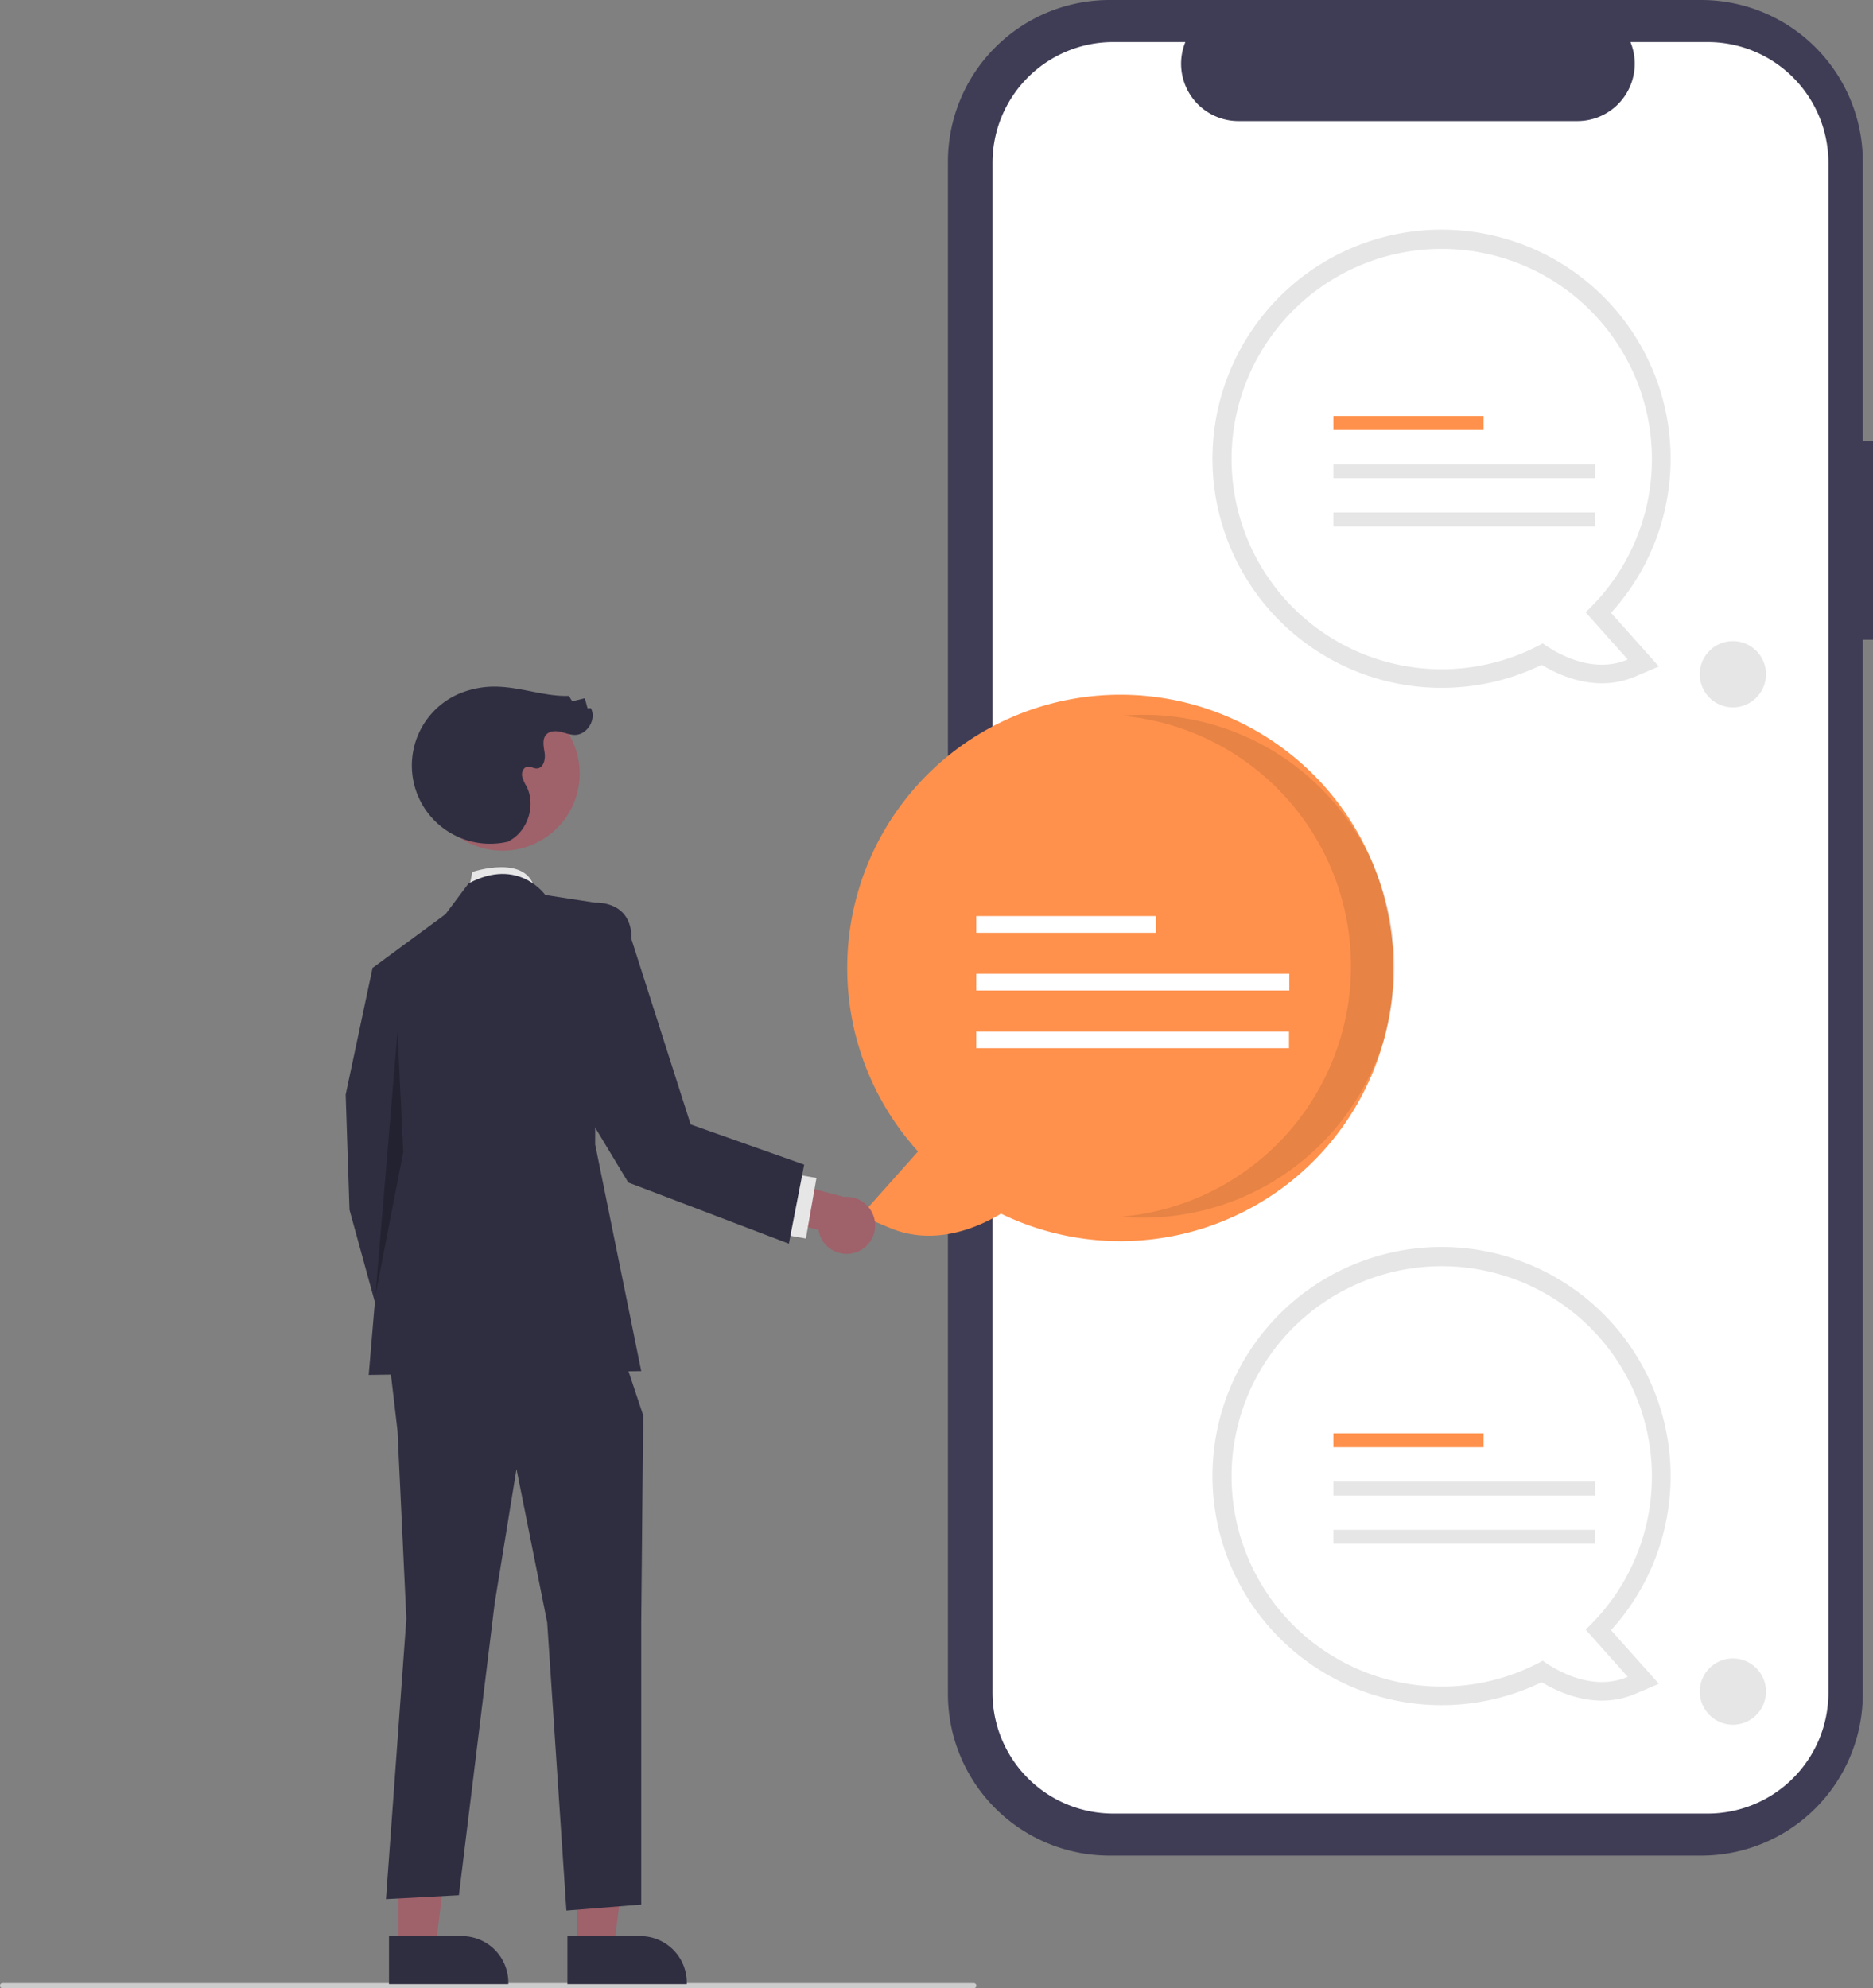<svg data-name="Layer 1" xmlns="http://www.w3.org/2000/svg" width="734.736" height="779.785" viewBox="0 0 734.736 779.785" xmlns:xlink="http://www.w3.org/1999/xlink"><rect x="0" y="0" width="734.736" height="779.785" fill="#808080" stroke="none"/><path d="M967.368,233.055h-3.999V123.509a63.402,63.402,0,0,0-63.402-63.402H667.881a63.402,63.402,0,0,0-63.402,63.402V724.484a63.402,63.402,0,0,0,63.402,63.402H899.967a63.402,63.402,0,0,0,63.402-63.402V311.031h3.999Z" transform="translate(-232.632 -60.108)" fill="#3f3d56"/><path d="M902.526,76.603h-30.295a22.495,22.495,0,0,1-20.827,30.991H718.444a22.495,22.495,0,0,1-20.827-30.991H669.321a47.348,47.348,0,0,0-47.348,47.348V724.043a47.348,47.348,0,0,0,47.348,47.348H902.526a47.348,47.348,0,0,0,47.348-47.348h0V123.95A47.348,47.348,0,0,0,902.526,76.603Z" transform="translate(-232.632 -60.108)" fill="#fff"/><path d="M798.163,728.886a89.859,89.859,0,1,1,66.448-29.413l18.765,21.036-9.364,3.972c-14.486,6.145-28.662.166-36.619-4.606A89.972,89.972,0,0,1,798.163,728.886Zm0-164.948a75.184,75.184,0,1,0,36.144,141.124l4.009-2.203,3.727,2.652A39.422,39.422,0,0,0,856.267,712.02l-11.808-13.237,5.176-4.864a74.476,74.476,0,0,0,23.712-54.796A75.27,75.27,0,0,0,798.163,563.939Z" transform="translate(-232.632 -60.108)" fill="#e6e6e6"/><path d="M880.636,639.123a82.441,82.441,0,1,0-42.82,72.328c5.701,4.056,19.609,12.147,33.348,6.319L854.626,699.231A82.24,82.24,0,0,0,880.636,639.123Z" transform="translate(-232.632 -60.108)" fill="#fff"/><rect x="523.054" y="562.153" width="58.932" height="5.473" fill="#ff914c"/><rect x="523.054" y="581.085" width="102.714" height="5.473" fill="#e6e6e6"/><rect x="523.054" y="600.016" width="102.613" height="5.473" fill="#e6e6e6"/><path d="M798.163,329.886a89.859,89.859,0,1,1,66.448-29.413l18.765,21.036-9.364,3.972c-14.486,6.145-28.662.166-36.619-4.606A89.972,89.972,0,0,1,798.163,329.886Zm0-164.948a75.184,75.184,0,1,0,36.144,141.124l4.009-2.203,3.727,2.652A39.422,39.422,0,0,0,856.267,313.02l-11.808-13.237,5.176-4.864a74.477,74.477,0,0,0,23.712-54.796,75.27,75.27,0,0,0-75.184-75.184Z" transform="translate(-232.632 -60.108)" fill="#e6e6e6"/><path d="M880.636,240.123a82.441,82.441,0,1,0-42.82,72.328c5.701,4.056,19.609,12.147,33.348,6.319l-16.539-18.539A82.24,82.24,0,0,0,880.636,240.123Z" transform="translate(-232.632 -60.108)" fill="#fff"/><rect x="523.054" y="163.153" width="58.932" height="5.473" fill="#ff914c"/><rect x="523.054" y="182.084" width="102.714" height="5.473" fill="#e6e6e6"/><rect x="523.054" y="201.016" width="102.613" height="5.473" fill="#e6e6e6"/><circle cx="679.768" cy="264.446" r="13" fill="#e6e6e6"/><circle cx="679.768" cy="663.446" r="13" fill="#e6e6e6"/><path d="M625.305,536.116c-9.514,5.705-26.463,12.855-43.784,5.508l-11.197-4.749,22.437-25.152a107.156,107.156,0,1,1,32.543,24.393Z" transform="translate(-232.632 -60.108)" fill="#ff914c"/><path d="M762.599,439.066a98.615,98.615,0,0,0-89.895-98.223c2.872-.252,5.778-.388,8.716-.388a98.611,98.611,0,0,1,0,197.221c-2.933,0-5.834-.138-8.702-.389A98.615,98.615,0,0,0,762.599,439.066Z" transform="translate(-232.632 -60.108)" opacity="0.1" style="isolation:isolate"/><rect x="382.956" y="359.294" width="70.463" height="6.543" fill="#fff"/><rect x="382.956" y="381.93" width="122.811" height="6.543" fill="#fff"/><rect x="382.956" y="404.566" width="122.691" height="6.543" fill="#fff"/><path d="M233.632,839.892h381a1,1,0,0,0,0-2h-381a1,1,0,0,0,0,2Z" transform="translate(-232.632 -60.108)" fill="#ccc"/><path d="M416.417,409.627l1.506-7.529s22.149-7.529,24.627,7.529Z" transform="translate(-232.632 -60.108)" fill="#e6e6e6"/><polygon points="226.294 764.098 240.815 764.097 247.723 708.088 226.291 708.089 226.294 764.098" fill="#9f616a"/><path d="M455.222,819.465l28.597-.001h.001a18.225,18.225,0,0,1,18.224,18.224v.592l-46.821.002Z" transform="translate(-232.632 -60.108)" fill="#2f2e41"/><polygon points="156.294 764.098 170.815 764.097 177.723 708.088 156.291 708.089 156.294 764.098" fill="#9f616a"/><path d="M385.222,819.465l28.597-.001h.001a18.225,18.225,0,0,1,18.224,18.224v.592l-46.821.002Z" transform="translate(-232.632 -60.108)" fill="#2f2e41"/><polygon points="162.703 381.143 146.138 379.637 135.597 429.331 137.103 474.507 153.668 534.742 176.256 521.189 164.209 459.448 162.703 381.143" fill="#2f2e41"/><polygon points="152.218 529.471 155.926 561.094 159.409 634.882 151.409 744.84 180.02 743.305 194.044 628.859 202.608 576.153 214.655 636.388 222.185 749.328 251.549 746.975 251.549 635.991 252.302 555.071 241.761 523.448 152.218 529.471" fill="#2f2e41"/><path d="M446.534,411.133s-10.541-15.059-30.117-4.518l-9.035,12.047-28.612,21.082,6.023,70.776L377.264,599.367,484.181,597.861l-18.07-88.846V414.145Z" transform="translate(-232.632 -60.108)" fill="#2f2e41"/><polygon points="155.926 404.632 147.292 507.871 158.185 451.919 155.926 404.632" opacity="0.25"/><path d="M568.284,551.299a11.106,11.106,0,0,1-14.553-8.846l-24.639-6.089.049-15.875,34.674,9.088a11.167,11.167,0,0,1,4.469,21.722Z" transform="translate(-232.632 -60.108)" fill="#9f616a"/><rect x="533.593" y="527.802" width="24.094" height="10.541" transform="translate(-305.951 918.813) rotate(-80.098)" fill="#e6e6e6"/><circle cx="429.776" cy="363.5" r="30.239" transform="translate(-354.321 190.584) rotate(-28.663)" fill="#9f616a"/><path d="M432.035,390.175a30.673,30.673,0,0,1-20.068-57.652,35.868,35.868,0,0,1,16.936-3.039c9.044.475,17.834,3.818,26.887,3.572l1.312,2.109,4.945-1.199,1.06,3.926,1.303-.045c2.333,4.336-1.421,10.544-6.345,10.491-1.949-.021-3.793-.833-5.699-1.241s-4.151-.307-5.465,1.133c-1.708,1.871-.965,4.791-.608,7.299s-.533,5.887-3.066,5.969c-1.294.042-2.524-.886-3.795-.642-1.48.284-2.229,2.072-2.013,3.564a14.18,14.18,0,0,0,1.771,4.135c3.671,7.327.571,17.295-6.607,21.248" transform="translate(-232.632 -60.108)" fill="#2f2e41"/><path d="M458.923,419.963l7.187-5.818s14.506-1.008,14.244,14.369l23.21,72.604,44.528,15.774-6,31-63-24-32-53.04Z" transform="translate(-232.632 -60.108)" fill="#2f2e41"/></svg>
